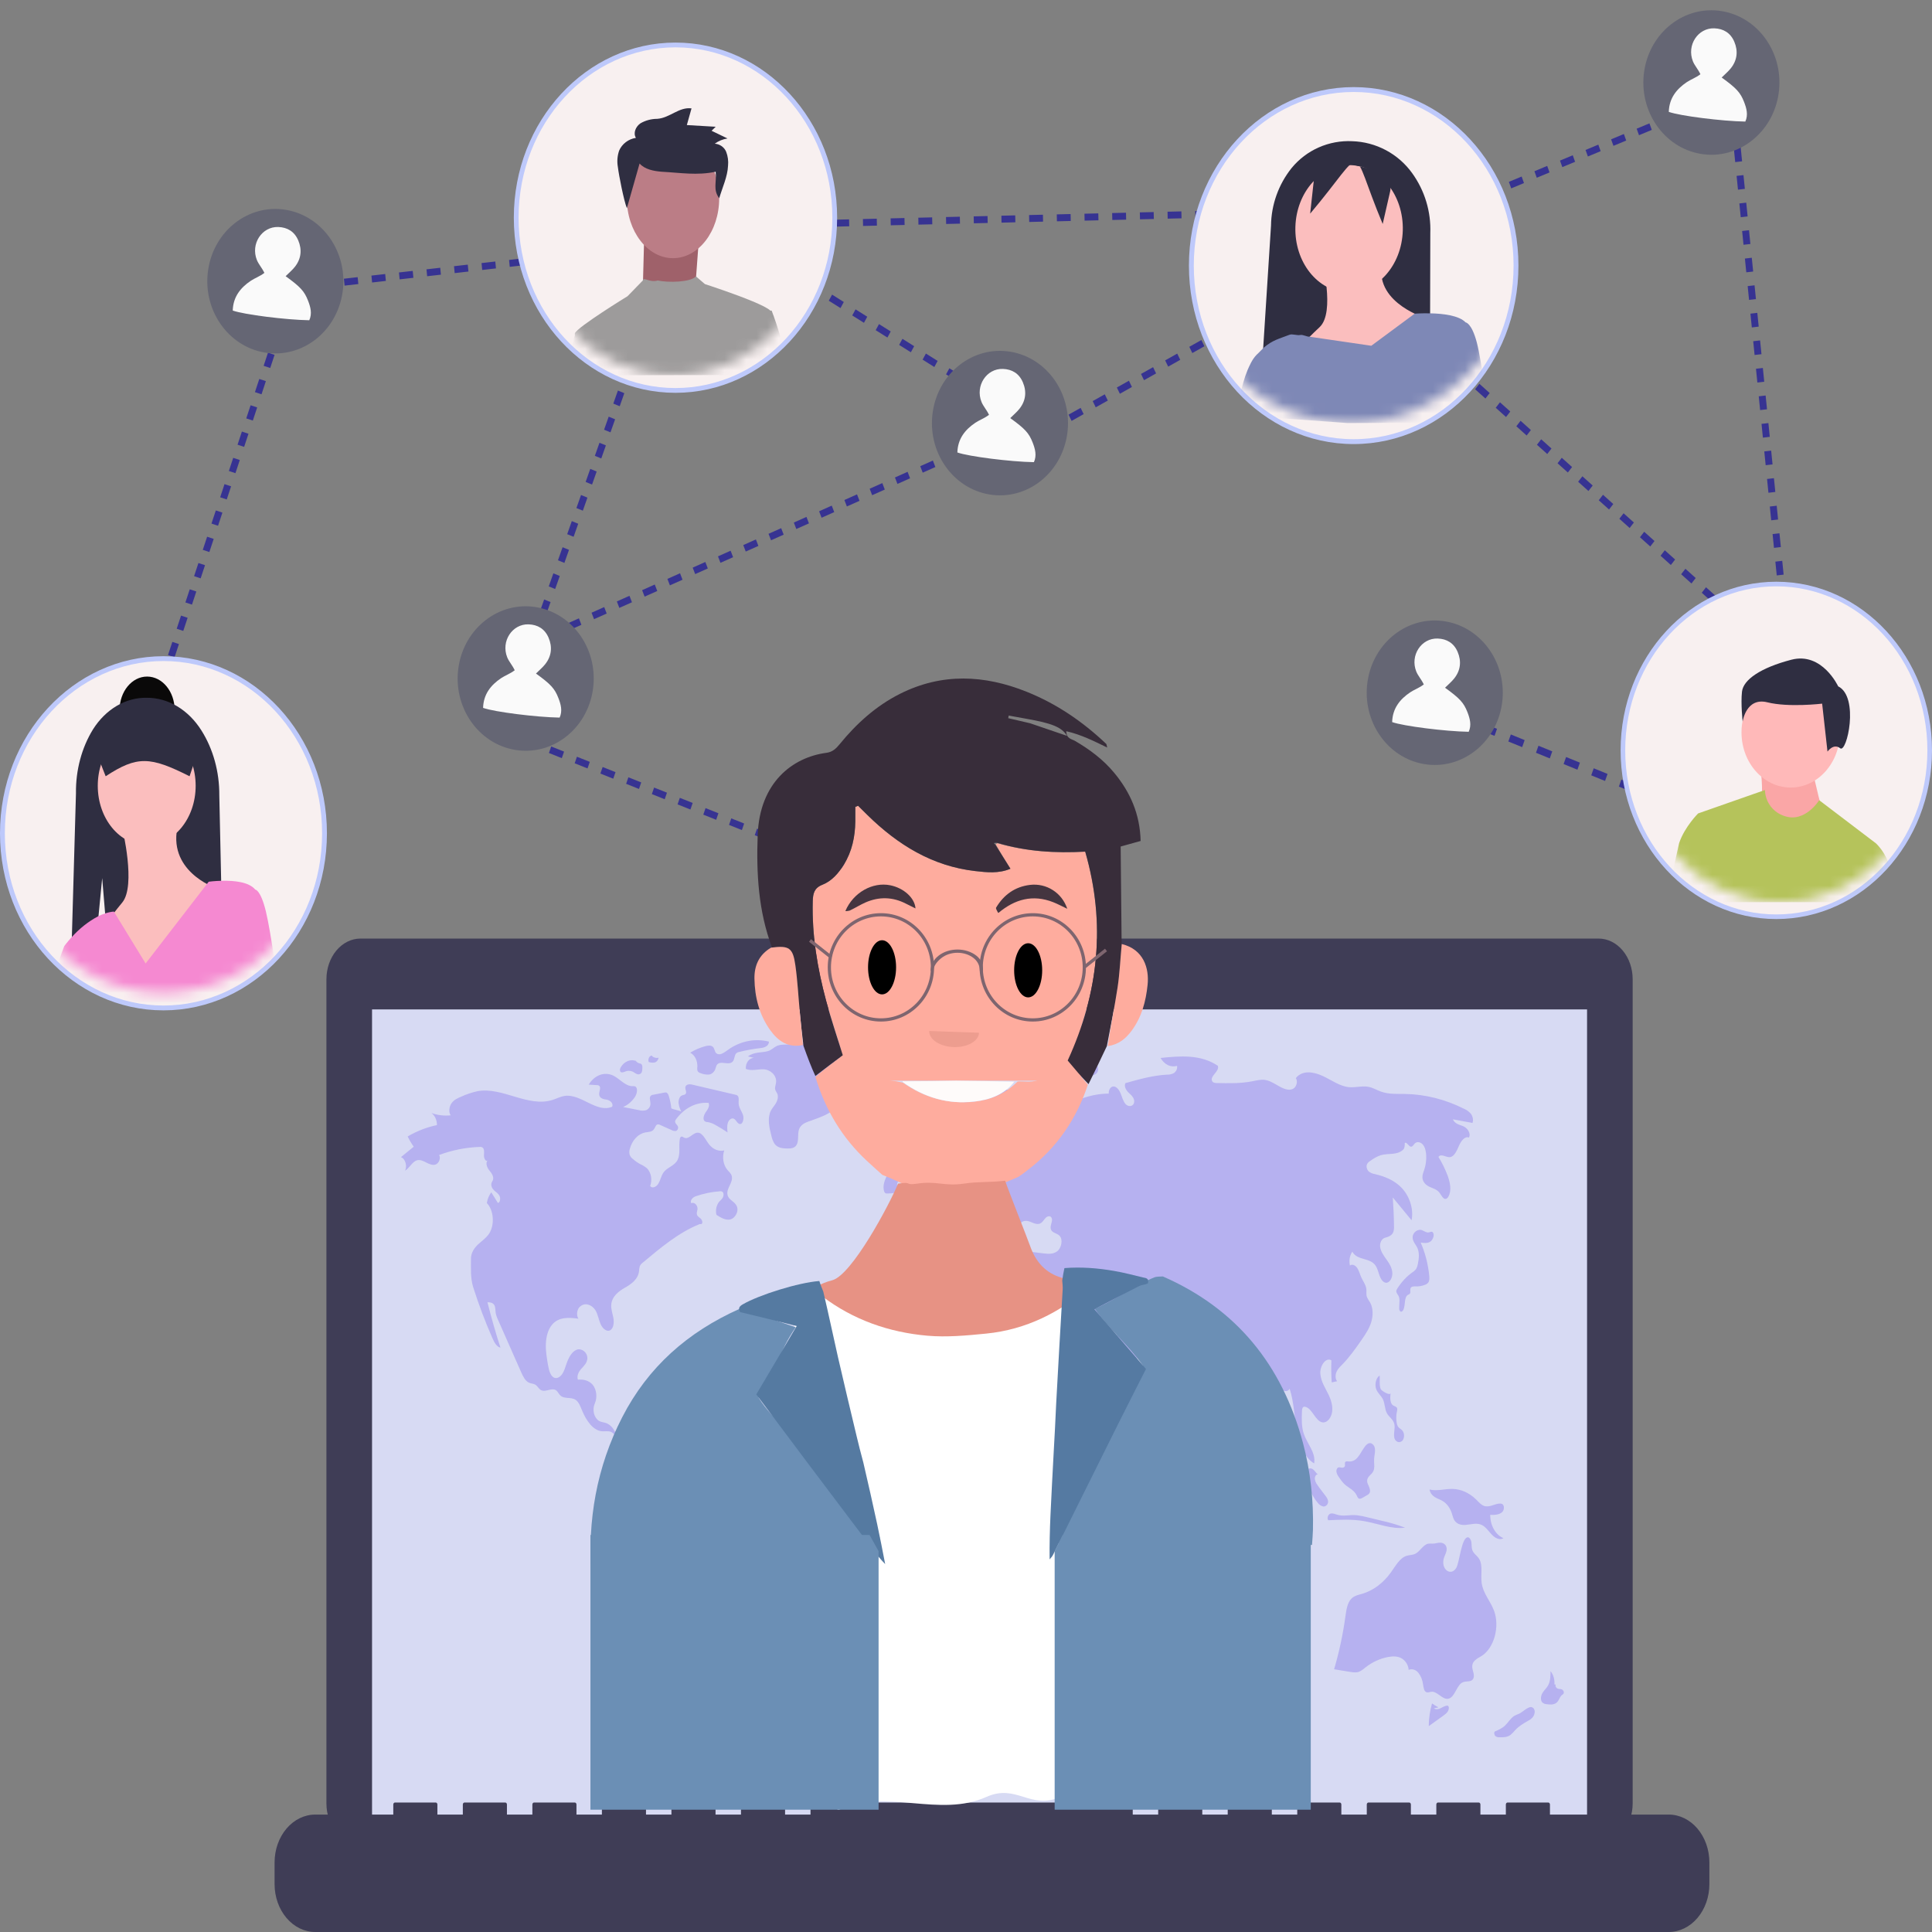 <svg xmlns="http://www.w3.org/2000/svg" width="180" height="180" viewBox="0 0 180 180" fill="none"><rect x="0" y="0" width="180" height="180" fill="#808080" stroke="none"/><line x1="26.084" y1="30.51" x2="15.307" y2="63.101" stroke="#08009F" stroke-opacity="0.6" stroke-width="0.646" stroke-dasharray="1.29 1.29"></line><line y1="-0.323" x2="29.45" y2="-0.323" transform="matrix(-0.333 0.943 -0.925 -0.38 60.147 29.087)" stroke="#08009F" stroke-opacity="0.6" stroke-width="0.646" stroke-dasharray="1.29 1.29"></line><line y1="-0.323" x2="27.608" y2="-0.323" transform="matrix(0.994 -0.113 0.097 0.995 29.539 26.902)" stroke="#08009F" stroke-opacity="0.6" stroke-width="0.646" stroke-dasharray="1.29 1.29"></line><line y1="-0.323" x2="34.802" y2="-0.323" transform="matrix(0.923 -0.384 0.338 0.941 131.27 21.514)" stroke="#08009F" stroke-opacity="0.6" stroke-width="0.646" stroke-dasharray="1.29 1.29"></line><line y1="-0.323" x2="47.079" y2="-0.323" transform="matrix(0.1 0.995 -0.993 0.115 161.02 8.686)" stroke="#08009F" stroke-opacity="0.6" stroke-width="0.646" stroke-dasharray="1.29 1.29"></line><line y1="-0.323" x2="43.744" y2="-0.323" transform="matrix(1 -0.024 0.021 1 70.09 21.3)" stroke="#08009F" stroke-opacity="0.6" stroke-width="0.646" stroke-dasharray="1.29 1.29"></line><line y1="-0.323" x2="44.486" y2="-0.323" transform="matrix(0.872 -0.49 0.436 0.9 90.838 44.271)" stroke="#08009F" stroke-opacity="0.6" stroke-width="0.646" stroke-dasharray="1.29 1.29"></line><line y1="-0.323" x2="44.252" y2="-0.323" transform="matrix(0.913 -0.407 0.359 0.933 50.635 59.787)" stroke="#08009F" stroke-opacity="0.6" stroke-width="0.646" stroke-dasharray="1.29 1.29"></line><line y1="-0.323" x2="44.165" y2="-0.323" transform="matrix(0.929 0.371 -0.326 0.945 46.35 68.242)" stroke="#08009F" stroke-opacity="0.6" stroke-width="0.646" stroke-dasharray="1.29 1.29"></line><line y1="-0.323" x2="45.156" y2="-0.323" transform="matrix(0.744 0.668 -0.612 0.791 131.676 31.097)" stroke="#08009F" stroke-opacity="0.6" stroke-width="0.646" stroke-dasharray="1.29 1.29"></line><line y1="-0.323" x2="34.792" y2="-0.323" transform="matrix(0.847 0.532 -0.476 0.879 66.289 21.154)" stroke="#08009F" stroke-opacity="0.6" stroke-width="0.646" stroke-dasharray="1.29 1.29"></line><line y1="-0.348" x2="41.421" y2="-0.348" transform="matrix(0.926 0.378 -0.332 0.943 130.232 64.88)" stroke="#08009F" stroke-opacity="0.6" stroke-width="0.696" stroke-dasharray="1.39 1.39"></line><path d="M77.771 20.282C77.771 29.188 71.111 36.376 62.932 36.376C54.754 36.376 48.094 29.188 48.094 20.282C48.094 11.377 54.754 4.189 62.932 4.189C71.111 4.189 77.771 11.377 77.771 20.282Z" fill="#F8F0F0" stroke="#BEC9FB" stroke-width="0.445"></path><mask id="mask0_460_205" style="mask-type:alpha" maskUnits="userSpaceOnUse" x="49" y="5" width="28" height="30"><ellipse cx="62.745" cy="20.081" rx="13.743" ry="14.888" fill="#D9D9D9"></ellipse></mask><g mask="url(#mask0_460_205)"><path d="M65.151 21.757L64.778 26.802L59.906 26.248L59.933 25.244L60.026 21.735L65.151 21.757Z" fill="#9F616A"></path><path d="M62.703 24.054C65.08 24.054 67.006 21.555 67.006 18.472C67.006 15.389 65.08 12.889 62.703 12.889C60.327 12.889 58.4 15.389 58.4 18.472C58.4 21.555 60.327 24.054 62.703 24.054Z" fill="#BB7D86"></path><path d="M71.891 28.932L71.776 28.946C71.773 28.942 71.77 28.938 71.766 28.934C71.31 28.481 69.135 27.66 67.513 27.09L67.511 27.09C66.481 26.728 65.675 26.468 65.675 26.468L64.839 25.749C64.346 26.303 62.266 26.347 61.276 26.133C60.517 26.363 59.916 25.749 59.89 26.133L58.469 27.595C58.469 27.595 53.804 30.455 53.555 31.056L53.555 31.27L53.502 31.448C53.472 31.49 53.46 31.542 53.468 31.593L53.468 31.602C53.237 32.71 53.12 33.838 53.117 34.969L73.143 34.932L73.142 33.761C73.139 32.151 71.891 28.932 71.891 28.932Z" fill="#9D9B9B"></path><path d="M59.589 15.233C60.073 15.782 60.891 15.937 61.646 16C63.411 16.094 64.951 16.367 66.677 16C66.785 16.994 66.399 17.654 67.009 18.472C67.295 17.482 67.786 16.463 67.83 15.437C67.875 14.997 67.815 14.552 67.654 14.137C67.568 13.929 67.423 13.749 67.236 13.616C67.048 13.483 66.825 13.404 66.593 13.387C66.941 13.133 67.348 12.966 67.78 12.9L66.296 12.185L66.677 11.81L63.991 11.652L64.427 10.098C63.256 9.944 62.413 10.989 61.234 11.072C60.683 11.072 60.143 11.216 59.671 11.489C59.228 11.793 58.971 12.397 59.247 12.844C58.902 12.898 58.578 13.036 58.304 13.244C58.031 13.452 57.817 13.724 57.683 14.033C57.515 14.525 57.474 15.049 57.565 15.56C57.666 16.379 58.111 18.626 58.403 19.402" fill="#2F2E41"></path></g><path d="M141.243 24.744C141.243 33.82 134.455 41.146 126.12 41.146C117.784 41.146 110.996 33.82 110.996 24.744C110.996 15.668 117.784 8.342 126.12 8.342C134.455 8.342 141.243 15.668 141.243 24.744Z" fill="#F8F0F0" stroke="#BEC9FB" stroke-width="0.454"></path><mask id="mask1_460_205" style="mask-type:alpha" maskUnits="userSpaceOnUse" x="109" y="4" width="33" height="36"><ellipse cx="16.119" cy="17.459" rx="16.119" ry="17.459" transform="matrix(0.999 0.034 -0.029 1 110.254 3.956)" fill="#D9D9D9"></ellipse></mask><g mask="url(#mask1_460_205)"><path d="M133.213 39.282L121.688 38.89L121.234 32.628L121.207 32.248L121.151 31.492L121.067 34.389L120.427 31.701L119.378 38.811L117.284 38.74L117.426 36.521L117.569 34.27L117.629 33.363L118.417 21.027C118.441 19.068 119.118 17.177 120.341 15.65C121.02 14.824 121.883 14.168 122.863 13.735C123.843 13.302 124.912 13.104 125.985 13.156C127.081 13.19 128.155 13.476 129.123 13.992C130.091 14.508 130.928 15.24 131.567 16.13C132.739 17.754 133.334 19.718 133.258 21.712L133.24 29.195L133.213 39.282Z" fill="#2F2E41"></path><path d="M125.519 27.237C128.282 27.331 130.599 24.755 130.694 21.483C130.789 18.21 128.626 15.482 125.863 15.388C123.099 15.294 120.782 17.87 120.688 21.142C120.593 24.414 122.756 27.143 125.519 27.237Z" fill="#FBBEBE"></path><path d="M123.128 24.164C123.128 24.164 124.435 29.085 122.945 30.479C121.455 31.873 121.077 32.402 121.077 32.402L125.079 38.137L132.577 29.543C132.577 29.543 127.55 27.927 128.932 24L123.128 24.164Z" fill="#FBBEBE"></path><path d="M138.761 39.469C138.761 39.469 138.075 33.703 137.584 31.88C137.093 30.058 136.55 30.039 136.55 30.039C135.929 29.38 134.396 29.214 133.239 29.193C132.428 29.174 131.802 29.224 131.802 29.224L127.763 32.213L122.021 31.373L122.021 31.371C121.727 31.384 121.4 31.147 121.114 31.214C120.868 31.267 120.397 31.096 120.161 31.181C119.141 31.576 118.573 31.682 117.741 32.388L117.25 32.887C116.77 33.291 116.505 33.893 116.505 33.893C115.746 35.353 115.517 37.068 115.118 38.665L125.55 39.414L135.811 39.368L136.615 39.476L135.885 38.44L136.139 39.413L137.57 39.428L138.761 39.469Z" fill="#7E88B6"></path><path d="M122.065 19.903C127.489 13.478 125.623 13.251 128.823 20.868L129.514 17.846C129.6 17.427 129.558 16.996 129.395 16.645C129.232 16.295 128.963 16.055 128.645 15.977L124.005 14.844C123.687 14.767 123.348 14.859 123.062 15.1C122.776 15.341 122.566 15.711 122.479 16.129L122.065 19.903Z" fill="#2F2E41"></path></g><path d="M30.234 77.635C30.234 86.64 23.5 93.908 15.23 93.908C6.959 93.908 0.225 86.64 0.225 77.635C0.225 68.63 6.959 61.362 15.23 61.362C23.5 61.362 30.234 68.63 30.234 77.635Z" fill="#F8F0F0" stroke="#BEC9FB" stroke-width="0.45"></path><mask id="mask2_460_205" style="mask-type:alpha" maskUnits="userSpaceOnUse" x="0" y="59" width="31" height="34"><ellipse cx="15.23" cy="75.984" rx="15.23" ry="16.498" fill="#D9D9D9"></ellipse></mask><g mask="url(#mask2_460_205)"><path d="M13.705 69.26C15.122 69.26 16.27 67.866 16.27 66.147C16.27 64.428 15.122 63.034 13.705 63.034C12.289 63.034 11.141 64.428 11.141 66.147C11.141 67.866 12.289 69.26 13.705 69.26Z" fill="#0A0909"></path><path d="M20.848 93.331H10.482L9.911 86.495L9.877 86.079L9.807 85.255L9.521 81.809L9.162 85.51L8.405 93.331H6.521L6.592 90.897L6.662 88.428L6.692 87.434L7.078 73.904C7.049 71.76 7.608 69.665 8.667 67.949C9.255 67.019 10.014 66.27 10.884 65.759C11.753 65.249 12.708 64.992 13.674 65.009C14.659 65.005 15.632 65.278 16.515 65.807C17.399 66.335 18.169 67.105 18.767 68.056C19.862 69.789 20.448 71.917 20.432 74.101L20.61 82.291L20.848 93.331Z" fill="#2F2E41"></path><path d="M13.669 78.744C16.187 78.744 18.229 76.266 18.229 73.21C18.229 70.153 16.187 67.676 13.669 67.676C11.151 67.676 9.109 70.153 9.109 73.21C9.109 76.266 11.151 78.744 13.669 78.744Z" fill="#FBBEBE"></path><path d="M11.392 77.165C11.392 77.165 12.695 82.501 11.392 84.082C10.089 85.663 9.764 86.256 9.764 86.256L13.509 92.383L20.023 82.699C20.023 82.699 15.463 81.118 16.603 76.769L11.392 77.165Z" fill="#FBBEBE"></path><path d="M25.564 93.432H21.68L21.615 92.611L21.557 91.852L23.345 91.575L25.501 91.243L25.525 92.094L25.564 93.432Z" fill="#FBBEBE"></path><path d="M25.922 91.991C25.922 91.991 25.263 86.93 24.769 84.905C24.275 82.881 23.781 82.881 23.781 82.881C23.199 82.166 21.8 82.038 20.748 82.058C20.011 82.068 19.443 82.148 19.443 82.148L13.567 89.765L10.608 84.93V84.927C10.341 84.953 10.078 85.009 9.82 85.094C9.598 85.164 9.38 85.251 9.167 85.356C8.25 85.837 7.406 86.503 6.668 87.326H6.666C6.24 87.797 5.989 88.143 5.989 88.143C5.337 89.808 4.846 91.561 4.525 93.366H23.355L23.398 92.325V92.323L25.922 91.991Z" fill="#F589D1"></path><path d="M9.845 72.322C12.79 70.395 13.999 70.477 17.661 72.322L18.638 69.433C18.638 68.889 18.46 68.368 18.143 67.983C17.826 67.598 17.396 67.382 16.948 67.381H10.396C9.947 67.382 9.518 67.598 9.201 67.983C8.884 68.368 8.706 68.889 8.705 69.433L9.845 72.322Z" fill="#2F2E41"></path></g><path d="M179.785 69.911C179.785 78.488 173.371 85.411 165.494 85.411C157.617 85.411 151.203 78.488 151.203 69.911C151.203 61.335 157.617 54.412 165.494 54.412C173.371 54.412 179.785 61.335 179.785 69.911Z" fill="#F8F0F0" stroke="#BEC9FB" stroke-width="0.429"></path><mask id="mask3_460_205" style="mask-type:alpha" maskUnits="userSpaceOnUse" x="152" y="54" width="28" height="31"><ellipse cx="13.78" cy="14.928" rx="13.78" ry="14.928" transform="matrix(-1 0 0 1 179.633 54.197)" fill="#D9D9D9"></ellipse></mask><g mask="url(#mask3_460_205)"><path d="M168.756 71.283C168.756 71.283 169.472 74.494 169.596 74.81C169.72 75.125 168.071 77.562 168.071 77.562L165.909 77.998L164.094 75.479C164.094 75.479 164.324 72.577 163.951 71.63L168.756 71.283Z" fill="#FAA6A6"></path><path d="M155.43 83.087L156.439 78.555C156.945 77.044 158.207 75.787 158.207 75.787L164.436 73.604H164.437C164.449 74.153 164.635 74.683 164.968 75.121C165.3 75.558 165.763 75.88 166.29 76.04C168.185 76.668 169.49 74.552 169.49 74.552L174.755 78.555C174.755 78.555 176.396 79.941 176.269 82.584L176.443 84.055H154.944L155.43 83.087Z" fill="#B5C35B"></path><path d="M166.836 73.374C164.304 73.374 162.252 71.073 162.252 68.235C162.252 65.396 164.304 63.095 166.836 63.095C169.368 63.095 171.42 65.396 171.42 68.235C171.42 71.073 169.368 73.374 166.836 73.374Z" fill="#FFB9B9"></path><path d="M171.259 63.945C171.259 63.945 169.765 60.719 166.902 61.464C164.039 62.208 162.421 63.325 162.297 64.441C162.172 65.557 162.359 67.232 162.359 67.232C162.359 67.232 162.67 64.937 164.662 65.433C166.653 65.93 169.765 65.557 169.765 65.557L170.263 70.023C170.263 70.023 170.823 69.217 171.445 69.713C172.068 70.209 173.25 64.937 171.259 63.945Z" fill="#2F2E41"></path></g><path d="M139.936 65.577C139.396 69.25 136.154 71.763 132.696 71.189C129.237 70.616 126.87 67.174 127.41 63.502C127.949 59.829 131.191 57.316 134.65 57.89C138.109 58.463 140.475 61.905 139.936 65.577Z" fill="#656674"></path><path d="M132.652 63.768C132.221 64.098 131.766 64.246 131.379 64.507C130.426 65.149 129.74 66 129.704 67.276C130.754 67.65 134.647 68.143 136.835 68.179C137.117 67.558 136.952 66.948 136.716 66.345C136.371 65.466 136.008 65.07 134.631 64.074C134.931 63.775 135.244 63.516 135.493 63.2C136.078 62.46 136.175 61.608 135.806 60.739C135.454 59.912 134.794 59.521 133.946 59.491C132.421 59.438 131.349 61.067 131.952 62.567C132.11 62.959 132.419 63.282 132.652 63.768Z" fill="#FAFAFA"></path><path d="M55.24 64.255C54.701 67.928 51.459 70.44 48 69.867C44.541 69.294 42.175 65.852 42.714 62.179C43.254 58.507 46.495 55.994 49.954 56.567C53.413 57.141 55.78 60.583 55.24 64.255Z" fill="#656674"></path><path d="M47.956 62.446C47.526 62.776 47.071 62.924 46.684 63.185C45.73 63.827 45.045 64.677 45.008 65.954C46.059 66.327 49.952 66.821 52.14 66.857C52.421 66.236 52.257 65.626 52.02 65.023C51.676 64.143 51.312 63.748 49.936 62.752C50.235 62.452 50.549 62.194 50.798 61.878C51.383 61.137 51.48 60.286 51.111 59.417C50.759 58.59 50.099 58.199 49.25 58.169C47.726 58.116 46.654 59.745 47.257 61.244C47.415 61.637 47.724 61.96 47.956 62.446Z" fill="#FAFAFA"></path><path d="M31.916 27.236C31.376 30.908 28.135 33.421 24.676 32.847C21.217 32.274 18.851 28.832 19.39 25.16C19.93 21.487 23.171 18.975 26.63 19.548C30.089 20.121 32.456 23.563 31.916 27.236Z" fill="#656674"></path><path d="M24.632 25.426C24.201 25.756 23.747 25.904 23.359 26.165C22.406 26.807 21.721 27.658 21.684 28.934C22.735 29.308 26.628 29.801 28.815 29.837C29.097 29.217 28.933 28.607 28.696 28.003C28.352 27.124 27.988 26.729 26.612 25.732C26.911 25.433 27.224 25.174 27.474 24.859C28.059 24.118 28.156 23.266 27.787 22.397C27.435 21.57 26.774 21.179 25.926 21.149C24.402 21.096 23.33 22.725 23.933 24.225C24.09 24.617 24.4 24.941 24.632 25.426Z" fill="#FAFAFA"></path><path d="M99.428 40.457C98.888 44.13 95.647 46.642 92.188 46.069C88.729 45.496 86.362 42.054 86.902 38.382C87.442 34.709 90.683 32.196 94.142 32.77C97.601 33.343 99.967 36.785 99.428 40.457Z" fill="#656674"></path><path d="M92.144 38.648C91.713 38.978 91.258 39.126 90.871 39.387C89.918 40.029 89.232 40.879 89.196 42.156C90.246 42.529 94.139 43.023 96.327 43.059C96.609 42.438 96.444 41.828 96.208 41.225C95.864 40.346 95.5 39.95 94.123 38.954C94.423 38.654 94.736 38.396 94.985 38.08C95.571 37.34 95.668 36.488 95.298 35.619C94.947 34.792 94.286 34.401 93.438 34.371C91.913 34.318 90.841 35.947 91.444 37.447C91.602 37.839 91.911 38.162 92.144 38.648Z" fill="#FAFAFA"></path><path d="M165.709 8.726C165.169 12.398 161.928 14.911 158.469 14.338C155.01 13.764 152.643 10.322 153.183 6.65C153.723 2.977 156.964 0.465 160.423 1.038C163.882 1.611 166.249 5.053 165.709 8.726Z" fill="#656674"></path><path d="M158.425 6.916C157.994 7.246 157.539 7.394 157.152 7.655C156.199 8.297 155.514 9.148 155.477 10.424C156.527 10.798 160.421 11.291 162.608 11.327C162.89 10.707 162.725 10.097 162.489 9.493C162.145 8.614 161.781 8.218 160.405 7.222C160.704 6.923 161.017 6.664 161.267 6.349C161.852 5.608 161.949 4.756 161.58 3.887C161.228 3.06 160.568 2.669 159.719 2.639C158.195 2.586 157.123 4.215 157.726 5.715C157.883 6.107 158.193 6.431 158.425 6.916Z" fill="#FAFAFA"></path><path d="M148.937 87.444H102V86.289H80.717V87.444H33.587C32.745 87.444 31.938 87.844 31.342 88.555C30.747 89.267 30.412 90.232 30.412 91.238V168.021C30.412 169.027 30.747 169.992 31.342 170.704C31.938 171.415 32.745 171.815 33.587 171.815H148.937C149.779 171.815 150.586 171.415 151.182 170.704C151.777 169.992 152.112 169.027 152.112 168.021V91.237C152.112 90.231 151.777 89.266 151.182 88.555C150.586 87.844 149.779 87.444 148.937 87.444Z" fill="#3F3D56"></path><path d="M147.862 94.045H34.662V170.308H147.862V94.045Z" fill="#D7DAF3"></path><path d="M155.466 169.059H144.406V168.122C144.406 168.072 144.389 168.025 144.359 167.99C144.33 167.955 144.29 167.936 144.248 167.936H140.455C140.413 167.936 140.373 167.955 140.344 167.99C140.314 168.025 140.297 168.072 140.297 168.122V169.059H137.927V168.122C137.927 168.072 137.911 168.025 137.881 167.99C137.851 167.955 137.811 167.936 137.769 167.936H133.977C133.935 167.936 133.895 167.955 133.865 167.99C133.836 168.025 133.819 168.072 133.819 168.122V169.059H131.449V168.122C131.449 168.072 131.432 168.025 131.403 167.99C131.373 167.955 131.333 167.936 131.291 167.936H127.498C127.457 167.936 127.416 167.955 127.387 167.99C127.357 168.025 127.34 168.072 127.34 168.122V169.059H124.97V168.122C124.97 168.072 124.954 168.025 124.924 167.99C124.894 167.955 124.854 167.936 124.812 167.936H121.02C120.978 167.936 120.938 167.955 120.908 167.99C120.879 168.025 120.862 168.072 120.862 168.122V169.059H118.492V168.122C118.492 168.072 118.475 168.025 118.446 167.99C118.416 167.955 118.376 167.936 118.334 167.936H114.542C114.5 167.936 114.46 167.955 114.43 167.99C114.4 168.025 114.384 168.072 114.384 168.122V169.059H112.014V168.122C112.014 168.072 111.997 168.025 111.967 167.99C111.938 167.955 111.897 167.936 111.855 167.936H108.064C108.022 167.936 107.982 167.955 107.952 167.99C107.923 168.025 107.906 168.072 107.906 168.122V169.059H105.535V168.122C105.535 168.072 105.518 168.025 105.489 167.99C105.459 167.955 105.419 167.936 105.377 167.936H75.671C75.629 167.936 75.589 167.955 75.559 167.99C75.53 168.025 75.513 168.072 75.513 168.122V169.059H73.143V168.122C73.143 168.072 73.126 168.025 73.097 167.99C73.067 167.955 73.027 167.936 72.985 167.936H69.193C69.151 167.936 69.111 167.955 69.081 167.99C69.051 168.025 69.035 168.072 69.035 168.122V169.059H66.665V168.122C66.665 168.072 66.648 168.025 66.618 167.99C66.589 167.955 66.549 167.936 66.507 167.936H62.715C62.673 167.936 62.632 167.955 62.603 167.99C62.573 168.025 62.556 168.072 62.556 168.122V169.059H60.186V168.122C60.186 168.072 60.169 168.025 60.14 167.99C60.11 167.955 60.07 167.936 60.028 167.936H56.236C56.194 167.936 56.154 167.955 56.124 167.99C56.095 168.025 56.078 168.072 56.078 168.122V169.059H53.708V168.122C53.708 168.072 53.692 168.025 53.662 167.99C53.632 167.955 53.592 167.936 53.55 167.936H49.758C49.716 167.936 49.675 167.955 49.646 167.99C49.616 168.025 49.6 168.072 49.6 168.122V169.059H47.23V168.122C47.23 168.072 47.213 168.025 47.183 167.99C47.154 167.955 47.113 167.936 47.071 167.936H43.279C43.237 167.936 43.197 167.955 43.167 167.99C43.138 168.025 43.121 168.072 43.121 168.122V169.059H40.751V168.122C40.751 168.072 40.734 168.025 40.705 167.99C40.675 167.955 40.635 167.936 40.593 167.936H36.8C36.758 167.936 36.718 167.955 36.688 167.99C36.659 168.025 36.642 168.072 36.642 168.122V169.059H29.374C28.369 169.059 27.404 169.529 26.693 170.366C25.982 171.203 25.582 172.337 25.582 173.521V175.538C25.582 176.721 25.982 177.856 26.693 178.693C27.404 179.53 28.369 180 29.374 180H155.466C156.472 180 157.437 179.53 158.148 178.693C158.859 177.856 159.259 176.722 159.259 175.538V173.521C159.259 172.338 158.859 171.203 158.148 170.366C157.437 169.529 156.472 169.059 155.466 169.059Z" fill="#3F3D56"></path><path d="M62.545 103.259C62.506 102.868 62.428 102.485 62.311 102.119C62.296 102.05 62.27 101.986 62.235 101.93C62.199 101.875 62.155 101.829 62.105 101.796C62.038 101.774 61.967 101.773 61.9 101.793L60.848 101.998C60.76 102.003 60.676 102.044 60.608 102.116C60.471 102.299 60.606 102.594 60.602 102.846C60.597 103.13 60.399 103.361 60.183 103.437C59.964 103.493 59.737 103.49 59.518 103.426L58.048 103.136C58.481 102.961 58.866 102.634 59.16 102.193C59.354 101.902 59.457 101.358 59.177 101.22C59.094 101.191 59.007 101.182 58.922 101.194C58.255 101.201 57.731 100.494 57.107 100.196C56.708 100.018 56.275 100.005 55.869 100.158C55.464 100.312 55.107 100.625 54.85 101.051L55.633 101.099C55.707 101.094 55.78 101.119 55.842 101.17C56.013 101.349 55.8 101.693 55.824 101.974C55.855 102.339 56.236 102.416 56.524 102.453C56.811 102.49 57.175 102.787 57.037 103.109C55.594 103.74 54.125 101.874 52.609 102.104C52.225 102.162 51.862 102.353 51.488 102.474C49.199 103.209 46.834 101.247 44.496 101.662C43.976 101.775 43.465 101.946 42.969 102.174C42.651 102.306 42.319 102.45 42.088 102.758C41.857 103.065 41.769 103.592 41.988 103.914C41.384 103.977 40.777 103.903 40.193 103.697C40.351 103.808 40.482 103.972 40.573 104.17C40.664 104.368 40.712 104.593 40.71 104.823C39.768 105.018 38.85 105.373 37.982 105.88C38.144 106.222 38.333 106.542 38.547 106.835L37.353 107.809C37.757 107.938 37.965 108.636 37.731 109.073C38.149 108.836 38.408 108.225 38.855 108.101C39.148 108.02 39.446 108.172 39.723 108.315C40.001 108.458 40.306 108.597 40.594 108.49C40.882 108.382 41.094 107.909 40.911 107.607C42.14 107.151 43.41 106.899 44.69 106.857C44.789 106.841 44.889 106.865 44.977 106.926C45.143 107.072 45.099 107.39 45.09 107.647C45.081 107.904 45.239 108.243 45.42 108.127C45.208 108.361 45.39 108.803 45.594 109.05C45.798 109.297 46.045 109.637 45.92 109.958C45.887 110.042 45.831 110.109 45.8 110.194C45.707 110.443 45.855 110.734 46.028 110.9C46.202 111.066 46.415 111.181 46.535 111.411C46.656 111.64 46.601 112.042 46.386 112.074L45.772 111.085C45.563 111.361 45.419 111.707 45.358 112.082C46.008 112.758 46.106 114.132 45.562 114.945C45.283 115.36 44.888 115.613 44.542 115.936C44.197 116.26 43.878 116.722 43.879 117.267C43.88 118.209 43.819 119.084 44.097 119.958C44.61 121.568 45.201 123.136 45.869 124.653C46.044 125.051 46.27 125.487 46.625 125.556C46.177 124.168 45.773 122.759 45.414 121.328C45.648 121.33 45.918 121.353 46.055 121.594C46.169 121.793 46.144 122.064 46.179 122.306C46.224 122.541 46.299 122.764 46.401 122.968L48.543 127.816C48.721 128.218 48.925 128.649 49.264 128.812C49.481 128.916 49.732 128.896 49.932 129.046C50.089 129.164 50.194 129.372 50.353 129.483C50.805 129.796 51.432 129.196 51.854 129.569C51.975 129.676 52.051 129.846 52.163 129.968C52.552 130.396 53.191 130.11 53.641 130.429C53.931 130.635 54.081 131.047 54.235 131.421C54.623 132.356 55.249 133.273 56.079 133.347C56.34 133.371 56.606 133.308 56.861 133.381C57.115 133.455 57.366 133.738 57.325 134.065C57.255 134.628 57.474 135.243 57.415 135.807C57.308 136.835 56.161 137.287 56.062 138.316C56.041 138.541 56.074 138.774 56.032 138.994C55.98 139.264 55.821 139.485 55.764 139.753C55.656 140.262 55.943 140.769 56.259 141.112C56.574 141.454 56.95 141.75 57.123 142.229C57.305 142.736 57.215 143.327 57.275 143.879C57.404 145.084 58.224 145.978 59.067 146.554C59.324 146.73 59.6 146.899 59.766 147.204C59.983 147.601 59.962 148.125 60.034 148.6C60.212 149.763 60.982 150.722 61.004 151.906C61.02 152.748 60.651 153.512 60.431 154.306C60.225 155.067 60.15 155.876 60.212 156.677C60.275 157.478 60.472 158.253 60.791 158.948C60.956 159.301 61.153 159.634 61.269 160.017C61.477 160.7 61.409 161.476 61.601 162.167C61.854 163.08 62.55 163.835 62.484 164.799C62.8 165.633 63.497 166.042 64.199 166.29L65.457 166.735C65.697 166.82 65.949 166.906 66.194 166.844C66.439 166.783 66.673 166.524 66.667 166.207C66.05 166.03 65.414 165.842 64.906 165.365C64.397 164.887 64.049 164.037 64.242 163.272C64.331 162.918 64.522 162.508 64.341 162.215C64.237 162.048 64.048 162.004 63.931 161.851C63.749 161.612 63.811 161.211 63.942 160.923C64.073 160.635 64.263 160.378 64.315 160.052C64.342 159.87 64.324 159.681 64.264 159.513C64.204 159.344 64.105 159.202 63.98 159.107C64.213 158.995 64.425 158.822 64.603 158.599C64.766 158.362 64.842 157.996 64.713 157.726C65.095 157.787 65.547 157.817 65.798 157.446C65.998 157.149 65.984 156.705 65.905 156.328C65.826 155.95 65.692 155.583 65.688 155.192C66.57 155.245 67.454 155.207 68.331 155.078C68.204 154.535 67.916 154.077 67.528 153.799C67.925 153.714 68.287 153.11 68.412 152.623C68.538 152.137 68.506 151.607 68.428 151.105C68.398 150.975 68.394 150.839 68.416 150.707C68.461 150.526 68.601 150.415 68.731 150.321L70.703 148.882C70.82 148.807 70.927 148.707 71.018 148.586C71.225 148.278 71.194 147.813 71.088 147.431C70.982 147.049 70.813 146.69 70.772 146.288C70.65 145.087 71.662 144.225 72.004 143.095C72.138 142.651 72.165 142.169 72.191 141.695C72.219 141.186 72.221 140.594 71.913 140.266C71.618 139.952 71.157 140.022 70.849 139.729C70.566 139.461 70.468 138.94 70.159 138.723C69.878 138.527 69.526 138.652 69.214 138.559C68.664 138.396 68.318 137.591 67.757 137.517C67.44 137.475 67.081 137.671 66.822 137.437C66.593 137.23 66.584 136.815 66.54 136.463C66.464 135.916 66.257 135.411 65.948 135.017C65.639 134.623 65.243 134.359 64.812 134.261C64.485 134.194 64.13 134.219 63.852 133.991C63.571 133.76 63.442 133.328 63.221 133.008C62.864 132.493 62.303 132.31 61.778 132.153L59.64 131.514C59.26 131.401 58.771 131.341 58.568 131.763C58.507 131.924 58.465 132.095 58.441 132.27C58.364 132.588 58.211 132.866 58.002 133.066C57.793 133.265 57.54 133.376 57.279 133.381C57.1 132.993 56.809 132.707 56.469 132.585C56.252 132.508 56.02 132.499 55.813 132.386C55.7 132.317 55.6 132.218 55.519 132.098C55.437 131.977 55.376 131.836 55.338 131.684C55.301 131.532 55.288 131.372 55.301 131.214C55.314 131.056 55.352 130.902 55.414 130.764C55.537 130.485 55.584 130.162 55.549 129.846C55.514 129.529 55.397 129.236 55.218 129.012C54.854 128.597 54.328 128.497 53.841 128.539C53.713 128.185 53.926 127.785 54.157 127.528C54.387 127.271 54.666 127.018 54.716 126.634C54.795 126.03 54.188 125.571 53.727 125.751C53.267 125.931 52.973 126.5 52.778 127.06C52.667 127.382 52.572 127.72 52.396 127.991C52.22 128.262 51.937 128.457 51.669 128.37C51.289 128.246 51.143 127.674 51.059 127.188C50.946 126.536 50.833 125.875 50.857 125.208C50.88 124.542 51.057 123.857 51.444 123.406C52.075 122.67 53.042 122.742 53.893 122.86C53.692 122.572 53.742 122.087 53.957 121.816C54.071 121.688 54.207 121.597 54.355 121.551C54.502 121.505 54.656 121.505 54.804 121.552C55.06 121.62 55.291 121.795 55.459 122.05C55.701 122.425 55.77 122.93 55.953 123.355C56.136 123.781 56.547 124.143 56.883 123.915C57.174 123.718 57.22 123.206 57.148 122.798C57.075 122.39 56.922 121.993 56.948 121.576C56.998 120.78 57.647 120.301 58.221 119.973C58.794 119.645 59.45 119.204 59.541 118.414C59.544 118.259 59.567 118.106 59.609 117.961C59.672 117.833 59.761 117.727 59.865 117.654C61.538 116.25 63.238 114.829 65.15 114.061C65.25 114.021 65.261 114.066 65.363 114.034C65.504 113.93 65.41 113.642 65.275 113.526C65.138 113.41 64.957 113.321 64.922 113.117C64.897 112.968 64.966 112.821 64.984 112.67C65.028 112.298 64.678 111.955 64.406 112.103C64.253 111.845 64.557 111.545 64.802 111.459C65.54 111.201 66.298 111.043 67.062 110.99C67.15 110.972 67.24 110.991 67.319 111.045C67.447 111.158 67.431 111.417 67.34 111.578C67.249 111.74 67.107 111.841 66.994 111.977C66.87 112.131 66.782 112.324 66.739 112.537C66.696 112.749 66.699 112.973 66.749 113.183C67.148 113.441 67.582 113.706 68.024 113.616C68.465 113.525 68.858 112.894 68.65 112.39C68.456 111.921 67.876 111.816 67.776 111.302C67.659 110.7 68.329 110.165 68.178 109.575C68.112 109.317 67.91 109.165 67.754 108.979C67.571 108.75 67.446 108.456 67.396 108.136C67.346 107.816 67.374 107.484 67.475 107.184C67.222 107.24 66.962 107.219 66.717 107.121C66.472 107.024 66.248 106.853 66.066 106.623C65.728 106.191 65.459 105.509 64.981 105.528C64.541 105.546 64.163 106.197 63.752 105.999C63.651 105.95 63.544 105.85 63.446 105.909C63.414 105.935 63.387 105.97 63.367 106.012C63.347 106.054 63.336 106.1 63.332 106.149C63.228 106.783 63.407 107.506 63.135 108.054C62.839 108.65 62.154 108.733 61.795 109.271C61.6 109.563 61.525 109.956 61.346 110.264C61.167 110.571 60.787 110.767 60.572 110.499C60.677 110.223 60.706 109.91 60.654 109.61C60.601 109.311 60.47 109.043 60.282 108.851C60.082 108.685 59.867 108.552 59.642 108.455C59.39 108.319 59.15 108.15 58.926 107.948C58.815 107.863 58.724 107.739 58.664 107.592C58.617 107.407 58.623 107.206 58.682 107.027C58.791 106.63 58.983 106.279 59.238 106.01C59.493 105.742 59.8 105.567 60.127 105.505C60.414 105.455 60.747 105.473 60.936 105.196C61.036 105.049 61.089 104.828 61.234 104.768C61.327 104.744 61.424 104.759 61.51 104.811L62.578 105.289C62.697 105.357 62.828 105.385 62.958 105.369C63.023 105.358 63.082 105.316 63.123 105.252C63.164 105.188 63.185 105.107 63.181 105.024C63.147 104.799 62.874 104.691 62.899 104.463C62.913 104.39 62.944 104.323 62.989 104.273C63.374 103.751 63.845 103.345 64.369 103.082C64.893 102.819 65.456 102.707 66.017 102.753C66.152 103.034 65.939 103.368 65.761 103.608C65.584 103.848 65.442 104.277 65.656 104.462C65.744 104.519 65.842 104.547 65.94 104.543C66.203 104.588 66.459 104.687 66.697 104.835C67.067 105.039 67.428 105.262 67.784 105.505C67.752 105.207 67.722 104.894 67.811 104.616C67.9 104.338 68.152 104.12 68.372 104.228C68.584 104.333 68.693 104.69 68.919 104.722C69.221 104.766 69.34 104.2 69.214 103.849C69.088 103.498 68.838 103.204 68.817 102.82C68.803 102.56 68.881 102.238 68.718 102.081C68.66 102.034 68.594 102.005 68.525 101.995L64.451 101.043C64.209 100.986 63.859 101.03 63.848 101.342C63.843 101.516 63.965 101.689 63.911 101.849C63.853 102.02 63.663 102.004 63.524 102.065C63.309 102.159 63.201 102.483 63.221 102.771C63.259 103.057 63.346 103.328 63.477 103.566C63.212 103.426 62.81 103.4 62.545 103.259Z" fill="#8575EB" fill-opacity="0.4"></path><path d="M59.295 98.863C59.038 98.755 58.762 98.75 58.502 98.849C58.243 98.947 58.014 99.145 57.846 99.414C57.779 99.527 57.723 99.681 57.779 99.803C57.859 99.977 58.065 99.908 58.216 99.846C58.438 99.745 58.68 99.738 58.906 99.825C59.048 99.887 59.175 99.996 59.318 100.056C59.387 100.093 59.463 100.105 59.538 100.091C59.612 100.078 59.682 100.038 59.741 99.978C59.839 99.851 59.845 99.653 59.845 99.476C59.852 99.416 59.848 99.356 59.834 99.298C59.82 99.241 59.796 99.188 59.764 99.144C59.707 99.102 59.643 99.078 59.577 99.074C59.429 99.039 59.296 98.94 59.199 98.794" fill="#8575EB" fill-opacity="0.4"></path><path d="M60.764 98.344C60.707 98.34 60.649 98.355 60.598 98.387C60.546 98.419 60.502 98.468 60.469 98.528C60.437 98.588 60.417 98.658 60.411 98.731C60.406 98.804 60.416 98.877 60.44 98.944C60.616 99.005 60.801 99.021 60.982 98.989C61.072 98.971 61.157 98.92 61.224 98.841C61.292 98.763 61.339 98.66 61.361 98.547C61.148 98.597 60.927 98.543 60.743 98.398" fill="#8575EB" fill-opacity="0.4"></path><path d="M65.694 97.477C65.213 97.606 64.746 97.808 64.303 98.077C64.512 98.179 64.689 98.364 64.81 98.604C64.93 98.844 64.986 99.127 64.97 99.411C64.951 99.519 64.954 99.633 64.977 99.74C65.028 99.898 65.176 99.957 65.306 99.997C65.54 100.087 65.784 100.127 66.028 100.114C66.15 100.106 66.269 100.059 66.373 99.978C66.478 99.897 66.564 99.784 66.626 99.65C66.661 99.522 66.703 99.398 66.75 99.277C67.062 98.673 67.989 99.403 68.324 98.82C68.442 98.614 68.431 98.305 68.585 98.142C68.664 98.071 68.756 98.026 68.853 98.012C69.526 97.842 70.207 97.719 70.891 97.643C71.215 97.607 71.638 97.459 71.64 97.046C70.419 96.741 69.153 96.958 68.039 97.662C67.638 97.917 67.107 98.454 66.72 98.116C66.576 97.989 66.583 97.647 66.383 97.505C66.18 97.359 65.91 97.418 65.694 97.477Z" fill="#8575EB" fill-opacity="0.4"></path><path d="M69.687 98.425L70.26 98.565C70.154 98.559 70.049 98.582 69.951 98.632C69.853 98.682 69.764 98.757 69.691 98.854C69.618 98.951 69.562 99.067 69.527 99.193C69.492 99.319 69.478 99.454 69.487 99.588C70.024 99.816 70.609 99.594 71.174 99.624C71.74 99.654 72.397 100.167 72.301 100.876C72.272 101.09 72.174 101.304 72.225 101.512C72.26 101.657 72.362 101.76 72.418 101.894C72.537 102.174 72.442 102.527 72.292 102.781C72.142 103.035 71.941 103.237 71.809 103.507C71.481 104.178 71.668 105.046 71.863 105.795C71.919 106.079 72.023 106.343 72.168 106.57C72.457 106.961 72.928 106.995 73.35 107.002C73.657 107.008 74.009 106.989 74.203 106.687C74.457 106.292 74.279 105.676 74.446 105.213C74.598 104.793 74.984 104.612 75.334 104.484C75.975 104.25 76.628 104.05 77.234 103.696C77.987 103.256 78.69 102.571 79.518 102.514C79.75 102.499 79.987 102.533 80.211 102.453C80.434 102.372 80.647 102.126 80.63 101.832C80.615 101.58 80.448 101.395 80.317 101.206C80.186 101.016 80.083 100.724 80.204 100.524L82.372 100.009C82.218 99.477 82.098 98.776 82.451 98.43C82.579 98.305 82.749 98.255 82.858 98.104C83.043 97.847 82.95 97.403 82.737 97.184C82.523 96.965 82.234 96.914 81.961 96.885C81.01 96.785 80.054 96.851 79.102 96.918C77.24 97.047 75.378 97.177 73.516 97.307C73.141 97.333 72.708 97.293 72.364 97.455C72.073 97.593 71.866 97.845 71.534 97.934C70.919 98.098 70.243 97.987 69.687 98.425Z" fill="#8575EB" fill-opacity="0.4"></path><path d="M79.953 104.181C79.894 104.169 79.835 104.186 79.786 104.229C79.754 104.274 79.734 104.332 79.731 104.392C79.695 104.66 79.739 104.936 79.855 105.165C79.914 105.277 79.996 105.367 80.092 105.425C80.188 105.484 80.294 105.508 80.4 105.497C80.658 105.455 80.848 105.175 81.085 105.039C81.451 104.829 83.004 104.501 81.93 103.764C81.56 103.51 81.32 103.734 81.029 103.901C80.697 104.117 80.325 104.214 79.953 104.181Z" fill="#8575EB" fill-opacity="0.4"></path><path d="M89.364 98.009C89.238 98.074 89.133 98.19 89.065 98.339C89.034 98.415 89.027 98.503 89.045 98.585C89.063 98.667 89.106 98.737 89.164 98.781C89.21 98.802 89.26 98.812 89.31 98.81L89.82 98.83C90.037 98.838 90.307 98.897 90.366 99.162C90.409 99.359 90.312 99.612 90.429 99.753C90.479 99.802 90.539 99.832 90.602 99.839C90.77 99.894 90.946 99.901 91.116 99.86C91.487 99.733 91.292 99.445 91.409 99.189C91.588 98.797 91.557 99.035 91.872 98.81C92.105 98.644 92.406 98.343 92.211 97.92C91.874 97.185 89.862 97.693 89.364 98.009Z" fill="#8575EB" fill-opacity="0.4"></path><path d="M99.427 97.64L99.131 97.69C98.463 97.803 97.792 97.917 97.148 98.172C97.427 98.312 97.719 98.403 98.017 98.443C98.181 98.453 98.344 98.483 98.503 98.531C98.787 98.638 99.073 98.916 99.348 98.773C99.518 98.685 99.574 98.46 99.715 98.341C99.812 98.258 100.181 98.125 100.223 98.042C100.556 97.37 99.684 97.596 99.427 97.64Z" fill="#8575EB" fill-opacity="0.4"></path><path d="M100.732 99.351C100.336 99.632 99.969 99.974 99.639 100.368C99.499 100.534 99.357 100.741 99.37 100.983C99.387 101.305 99.656 101.491 99.89 101.617L100.837 102.126C100.952 101.921 100.847 101.637 100.728 101.435C100.609 101.233 100.468 100.999 100.521 100.756C100.581 100.478 100.847 100.383 101.07 100.336C101.434 100.258 102.416 100.264 102.298 99.519C102.159 98.641 101.097 99.092 100.732 99.351Z" fill="#8575EB" fill-opacity="0.4"></path><path d="M100.539 149.032C100.449 149.364 100.44 149.754 100.596 150.044C100.771 150.368 101.121 150.489 101.424 150.407C101.726 150.305 101.995 150.085 102.193 149.779C102.374 149.522 102.524 149.232 102.635 148.918C102.791 148.428 102.901 147.917 102.963 147.394L103.257 145.433C103.323 144.995 103.32 143.652 102.686 144.089C102.513 144.209 102.112 145.153 101.93 145.421C101.603 145.903 101.56 146.372 101.388 146.956C101.172 147.688 100.739 148.299 100.539 149.032Z" fill="#8575EB" fill-opacity="0.4"></path><path d="M134.021 159.07C133.814 158.967 133.612 158.845 133.419 158.705C133.225 159.384 133.121 160.098 133.113 160.82L134.533 159.799C134.746 159.646 134.988 159.433 134.984 159.121C134.986 159.082 134.979 159.044 134.966 159.01C134.952 158.975 134.931 158.946 134.905 158.926C134.874 158.91 134.839 158.905 134.806 158.911C134.595 158.933 134.403 159.065 134.205 159.156C134.006 159.248 133.774 159.296 133.592 159.16" fill="#8575EB" fill-opacity="0.4"></path><path d="M141.514 159.672C141.358 159.726 141.206 159.795 141.059 159.88C140.733 160.09 140.512 160.49 140.219 160.768C139.938 161.033 139.6 161.179 139.269 161.32C139.171 161.43 139.216 161.65 139.322 161.747C139.436 161.829 139.566 161.866 139.697 161.854C140.041 161.863 140.404 161.868 140.706 161.656C140.876 161.516 141.035 161.356 141.181 161.177C141.533 160.803 141.957 160.557 142.376 160.318C142.529 160.245 142.67 160.138 142.793 160.002C143.056 159.672 143.075 159.163 142.695 159.051C142.388 158.96 141.807 159.552 141.514 159.672Z" fill="#8575EB" fill-opacity="0.4"></path><path d="M144.822 156.928C144.839 156.701 144.815 156.472 144.752 156.259C144.689 156.045 144.589 155.852 144.459 155.695C144.455 156.149 144.444 156.633 144.243 157.008C144.1 157.276 143.876 157.457 143.719 157.711C143.562 157.966 143.492 158.37 143.676 158.594C143.794 158.707 143.937 158.77 144.085 158.772C144.451 158.827 144.875 158.858 145.132 158.521C145.273 158.338 145.341 158.066 145.512 157.931C145.576 157.897 145.632 157.846 145.678 157.78C145.749 157.637 145.637 157.449 145.51 157.398C145.384 157.346 145.245 157.371 145.118 157.322C144.991 157.273 144.875 157.092 144.94 156.945" fill="#8575EB" fill-opacity="0.4"></path><path d="M138.936 140.284C138.744 140.343 138.545 140.358 138.348 140.328C138.022 140.252 137.768 139.94 137.505 139.684C136.879 139.078 136.118 138.74 135.332 138.719C134.616 138.702 133.894 138.948 133.191 138.776C133.237 139.101 133.456 139.344 133.689 139.489C133.922 139.633 134.179 139.706 134.414 139.848C134.789 140.077 135.086 140.47 135.252 140.955C135.327 141.179 135.375 141.423 135.489 141.618C135.723 142.017 136.165 142.105 136.556 142.072C137.066 142.03 137.598 141.843 138.072 142.085C138.434 142.269 138.694 142.672 138.996 142.986C139.299 143.299 139.726 143.532 140.073 143.306C139.712 143.157 139.398 142.866 139.176 142.474C138.955 142.083 138.837 141.612 138.842 141.13C139.183 141.169 140.165 141.154 140.112 140.418C140.067 139.794 139.229 140.217 138.936 140.284Z" fill="#8575EB" fill-opacity="0.4"></path><path d="M134.478 145.359C134.538 144.937 134.869 144.565 134.766 144.156C134.695 143.874 134.437 143.735 134.204 143.728C133.971 143.721 133.741 143.809 133.508 143.817C133.356 143.807 133.204 143.81 133.052 143.825C132.589 143.922 132.304 144.539 131.867 144.758C131.602 144.892 131.304 144.866 131.028 144.958C130.401 145.167 130.005 145.92 129.567 146.526C128.859 147.502 127.937 148.185 126.92 148.487C126.564 148.592 126.181 148.659 125.898 148.953C125.523 149.342 125.431 150.009 125.347 150.615C125.117 152.289 124.764 153.932 124.295 155.522L125.783 155.764C126.066 155.81 126.359 155.855 126.631 155.748C126.829 155.653 127.017 155.526 127.189 155.37C127.852 154.848 128.593 154.508 129.366 154.372C129.756 154.304 130.164 154.292 130.53 154.476C130.895 154.66 131.209 155.077 131.24 155.575C131.398 155.513 131.566 155.506 131.727 155.556C131.888 155.605 132.035 155.71 132.153 155.857C132.386 156.159 132.539 156.546 132.589 156.963C132.628 157.222 132.668 157.532 132.857 157.64C133.011 157.729 133.187 157.634 133.356 157.616C133.928 157.558 134.403 158.406 134.965 158.26C135.568 158.103 135.716 156.956 136.304 156.726C136.642 156.594 137.116 156.755 137.278 156.355C137.42 156.003 137.136 155.597 137.165 155.203C137.201 154.718 137.652 154.512 137.999 154.305C139.196 153.592 139.764 151.544 139.184 150.035C138.84 149.14 138.164 148.436 138.039 147.453C137.943 146.697 138.178 145.815 137.798 145.22C137.605 144.917 137.278 144.75 137.163 144.389C137.091 144.161 137.12 143.903 137.081 143.663C137.042 143.423 136.877 143.172 136.691 143.234C136.149 143.415 135.976 145.542 135.686 146.059C135.244 146.844 134.339 146.327 134.478 145.359Z" fill="#8575EB" fill-opacity="0.4"></path><path d="M124.46 141.086C124.275 141.02 124.072 140.955 123.895 141.049C123.717 141.144 123.614 141.475 123.756 141.639C124.871 141.584 125.992 141.529 127.097 141.721C128.37 141.943 129.629 142.491 130.908 142.33C130.178 142.056 129.435 141.837 128.685 141.674L127.433 141.371C127.097 141.281 126.758 141.215 126.417 141.171C125.702 141.096 125.162 141.336 124.46 141.086Z" fill="#8575EB" fill-opacity="0.4"></path><path d="M125.575 136.158C125.483 136.148 125.368 136.139 125.32 136.24C125.274 136.337 125.327 136.464 125.302 136.573C125.269 136.721 125.116 136.758 124.996 136.738C124.876 136.718 124.746 136.67 124.64 136.743C124.586 136.79 124.545 136.858 124.524 136.937C124.503 137.015 124.502 137.1 124.523 137.179C124.566 137.336 124.637 137.479 124.729 137.597C124.886 137.849 125.065 138.077 125.263 138.278C125.646 138.637 126.165 138.81 126.406 139.332C126.44 139.433 126.493 139.522 126.559 139.593C126.675 139.686 126.826 139.615 126.951 139.542L127.388 139.289C127.466 139.253 127.537 139.192 127.592 139.112C127.692 138.94 127.63 138.695 127.547 138.51C127.463 138.325 127.356 138.133 127.374 137.92C127.406 137.541 127.789 137.396 127.947 137.072C128.106 136.745 128.002 136.324 128.021 135.94C128.042 135.492 128.264 134.908 127.907 134.573C127.604 134.288 127.314 134.551 127.096 134.866C126.637 135.529 126.419 136.247 125.575 136.158Z" fill="#8575EB" fill-opacity="0.4"></path><path d="M128.231 129.458C128.38 129.821 128.691 130.038 128.854 130.391C129.03 130.774 129.01 131.269 129.202 131.641C129.398 132.022 129.793 132.224 129.903 132.657C130.023 133.13 129.75 133.705 129.968 134.119C130.008 134.186 130.06 134.242 130.118 134.284C130.177 134.325 130.241 134.35 130.308 134.358C130.374 134.365 130.441 134.356 130.505 134.329C130.568 134.302 130.627 134.258 130.676 134.201C130.768 134.075 130.817 133.907 130.813 133.735C130.809 133.563 130.752 133.4 130.655 133.28C130.526 133.131 130.341 133.067 130.234 132.893C130.178 132.792 130.141 132.677 130.125 132.555C130.066 132.205 130.076 131.842 130.152 131.497C130.181 131.41 130.188 131.313 130.173 131.221C130.125 131.042 129.934 131.029 129.801 130.946C129.497 130.758 129.505 130.214 129.558 129.79C129.522 130.072 128.731 129.593 128.648 129.433C128.484 129.115 128.573 128.503 128.541 128.152C128.186 128.37 128.049 129.014 128.231 129.458Z" fill="#8575EB" fill-opacity="0.4"></path><path d="M120.262 135.037C120.116 134.829 119.896 134.612 119.7 134.737C119.551 134.833 119.51 135.095 119.569 135.294C119.64 135.487 119.75 135.654 119.887 135.776C120.295 136.204 120.734 136.59 121.09 137.086C121.727 137.975 122.064 139.175 122.757 139.994C122.896 140.184 123.08 140.311 123.282 140.355C123.483 140.379 123.71 140.215 123.733 139.959C123.752 139.748 123.637 139.56 123.524 139.404C123.255 139.032 122.96 138.69 122.706 138.301C122.589 138.152 122.515 137.956 122.497 137.747C122.496 137.538 122.646 137.319 122.806 137.37C122.612 137.307 122.468 136.897 122.183 136.82C121.945 136.755 121.887 136.942 121.604 136.788C121.064 136.494 120.64 135.575 120.262 135.037Z" fill="#8575EB" fill-opacity="0.4"></path><path d="M132.951 114.822C132.796 114.764 132.643 114.695 132.494 114.615C132.093 114.462 131.563 114.837 131.616 115.364C131.652 115.715 131.908 115.951 132.05 116.255C132.261 116.706 132.205 117.278 132.094 117.783C132.067 117.939 132.015 118.087 131.942 118.218C131.84 118.356 131.718 118.467 131.583 118.546C131.041 118.932 130.564 119.448 130.177 120.064C130.134 120.121 130.105 120.191 130.092 120.268C130.072 120.446 130.213 120.575 130.293 120.724C130.47 121.054 130.342 121.498 130.36 121.897C130.357 121.953 130.366 122.01 130.385 122.06C130.404 122.111 130.433 122.155 130.47 122.188C130.576 122.257 130.703 122.14 130.761 122.007C130.952 121.565 130.808 120.856 131.168 120.643C131.236 120.603 131.319 120.586 131.364 120.51C131.436 120.389 131.367 120.211 131.403 120.067C131.458 119.85 131.691 119.841 131.87 119.85C132.177 119.866 132.485 119.814 132.779 119.696C132.894 119.661 132.999 119.584 133.08 119.475C133.188 119.304 133.178 119.062 133.157 118.845C133.049 117.763 132.779 116.718 132.362 115.765C132.679 115.817 133.023 115.861 133.295 115.652C133.448 115.534 133.632 115.184 133.556 114.945C133.436 114.568 133.219 114.885 132.951 114.822Z" fill="#8575EB" fill-opacity="0.4"></path><path d="M92.416 120.77C92.454 121.028 92.491 121.299 92.425 121.547C92.358 121.796 92.149 122.003 91.951 121.927C91.798 121.868 91.71 121.672 91.601 121.523C90.995 120.692 89.629 121.173 89.255 120.146C89.102 119.726 89.206 119.224 89.102 118.781C89.036 118.526 88.906 118.305 88.73 118.153C88.555 118.002 88.345 117.929 88.134 117.946C87.941 117.981 87.753 118.052 87.577 118.157C86.394 118.759 85.153 119.153 83.886 119.33C83.645 119.349 83.407 119.404 83.177 119.494C82.657 119.733 82.302 120.346 82.049 120.971C81.796 121.596 81.609 122.272 81.27 122.828C80.914 123.411 80.415 123.82 79.949 124.262C79.77 124.409 79.62 124.608 79.513 124.842C79.412 125.106 79.418 125.412 79.426 125.705L79.521 129.26C79.533 129.717 79.549 130.191 79.71 130.6C79.911 131.111 80.308 131.446 80.584 131.897C80.865 132.361 81.012 132.934 80.999 133.52C80.993 133.755 80.975 134.034 81.119 134.182C81.207 134.254 81.309 134.291 81.414 134.289L85.2 134.683C85.865 134.752 86.603 134.866 87.038 135.511C87.243 135.815 87.408 136.252 87.723 136.285C87.857 136.299 87.989 136.229 88.123 136.215C88.464 136.181 88.763 136.509 88.951 136.87C89.237 137.421 89.366 138.078 89.319 138.735C89.288 139.147 89.187 139.548 89.165 139.961C89.083 141.533 90.132 142.899 90.152 144.474C90.164 145.4 89.818 146.266 89.48 147.087C90.025 148.136 89.579 149.532 89.796 150.758C90.002 151.92 90.765 152.831 90.955 153.998C91.042 154.532 91.047 155.19 91.418 155.465C91.581 155.566 91.761 155.612 91.942 155.598C93.032 155.615 94.109 155.303 95.087 154.689C95.545 154.4 96.02 153.968 96.1 153.326C96.165 152.808 95.958 152.228 96.169 151.777C96.417 151.245 97.052 151.287 97.417 150.878C98.009 150.215 97.547 148.95 97.787 147.994C98.003 147.136 98.745 146.679 99.113 145.909C99.258 145.577 99.362 145.219 99.421 144.848C99.59 143.96 99.695 143.054 99.735 142.142C99.744 141.588 99.776 141.035 99.831 140.485C100.228 137.355 102.664 135.258 103.455 132.25C103.53 131.963 103.566 131.581 103.365 131.418C103.245 131.346 103.11 131.328 102.982 131.367L101.237 131.647C101.02 131.681 100.79 131.714 100.591 131.599C100.392 131.485 100.249 131.165 100.355 130.922C100.651 130.24 100.042 129.378 99.771 128.679C99.041 126.797 98.172 125.007 97.176 123.334C97.113 123.248 97.073 123.138 97.063 123.02L97.558 123.041C97.391 122.279 97.115 121.445 96.532 121.166C96.204 121.009 95.84 121.063 95.489 121.088C94.486 121.157 93.41 120.965 92.416 120.77Z" fill="#8575EB" fill-opacity="0.4"></path><path d="M95.488 103.593C95.751 103.947 96.045 104.323 96.425 104.385C97.096 104.494 97.579 103.612 97.886 102.846C97.897 103.041 97.968 103.223 98.084 103.353C98.199 103.483 98.349 103.55 98.503 103.541C98.669 103.506 98.827 103.427 98.968 103.311C100.298 102.387 101.787 101.898 103.303 101.887C103.288 101.741 103.317 101.594 103.383 101.473C103.449 101.352 103.547 101.267 103.66 101.233C103.968 101.156 104.246 101.494 104.394 101.846C104.543 102.197 104.636 102.605 104.872 102.868C105.108 103.131 105.565 103.12 105.659 102.739C105.748 102.373 105.448 102.061 105.199 101.845C104.95 101.629 104.687 101.23 104.855 100.912C106.128 100.554 107.409 100.194 108.712 100.123C108.934 100.133 109.155 100.085 109.361 99.981C109.56 99.857 109.718 99.576 109.665 99.303C109.38 99.388 109.083 99.363 108.809 99.233C108.536 99.102 108.3 98.87 108.13 98.568C109.938 98.378 111.861 98.217 113.463 99.297C113.655 99.822 112.676 100.258 112.938 100.731C113.021 100.882 113.189 100.9 113.334 100.903C114.447 100.929 115.567 100.955 116.668 100.741C117.07 100.663 117.477 100.553 117.881 100.617C118.553 100.722 119.129 101.292 119.791 101.478C120.06 101.554 120.362 101.556 120.589 101.357C120.816 101.158 120.914 100.705 120.728 100.446C121.351 99.67 122.385 99.863 123.207 100.234C124.029 100.606 124.808 101.205 125.678 101.287C126.302 101.347 126.935 101.134 127.551 101.269C127.939 101.354 128.299 101.573 128.678 101.708C129.394 101.962 130.152 101.908 130.895 101.921C132.792 101.953 134.669 102.427 136.432 103.318C136.661 103.413 136.871 103.571 137.047 103.78C137.211 104.004 137.295 104.35 137.185 104.622L135.363 104.283C135.535 104.713 135.979 104.786 136.339 104.934C136.7 105.082 137.074 105.588 136.857 105.983C136.466 105.825 136.112 106.321 135.915 106.778C135.717 107.234 135.477 107.781 135.068 107.809C134.701 107.834 134.257 107.437 134.018 107.791C134.349 108.321 134.631 108.895 134.861 109.503C135.098 110.128 135.266 110.916 134.947 111.478C134.896 111.578 134.82 111.653 134.731 111.69C134.471 111.774 134.301 111.369 134.114 111.123C133.879 110.814 133.523 110.726 133.204 110.581C132.885 110.436 132.549 110.151 132.524 109.722C132.508 109.455 132.619 109.206 132.701 108.959C132.838 108.543 132.898 108.093 132.877 107.642C132.859 107.28 132.779 106.903 132.574 106.65C132.369 106.397 132.016 106.317 131.796 106.549C131.693 106.657 131.611 106.83 131.478 106.836C131.242 106.848 131.062 106.326 130.872 106.504C130.894 106.694 130.863 106.888 130.785 107.051C130.22 107.675 129.351 107.411 128.623 107.632C128.276 107.758 127.945 107.942 127.637 108.179C127.521 108.242 127.423 108.346 127.355 108.48C127.264 108.704 127.364 108.992 127.524 109.141C127.694 109.274 127.885 109.356 128.084 109.384C128.972 109.597 129.873 109.928 130.574 110.653C131.275 111.378 131.735 112.576 131.513 113.689L129.762 111.563C129.828 112.456 129.866 113.351 129.875 114.249C129.886 114.424 129.867 114.6 129.819 114.765C129.695 115.116 129.356 115.233 129.06 115.311C128.977 115.331 128.899 115.373 128.83 115.434C128.761 115.495 128.703 115.574 128.66 115.665C128.617 115.757 128.59 115.859 128.58 115.965C128.57 116.07 128.578 116.178 128.603 116.28C128.708 116.716 128.971 117.056 129.211 117.395C129.452 117.734 129.689 118.119 129.72 118.574C129.752 119.029 129.482 119.541 129.123 119.509C128.852 119.485 128.65 119.177 128.534 118.863C128.418 118.55 128.349 118.202 128.175 117.935C127.648 117.13 126.464 117.475 125.992 116.617C125.872 116.79 125.789 117 125.75 117.226C125.711 117.452 125.719 117.686 125.772 117.908C125.991 117.733 126.292 117.895 126.457 118.149C126.622 118.403 126.7 118.728 126.829 119.013C127.004 119.398 127.283 119.739 127.307 120.182C127.3 120.35 127.303 120.518 127.314 120.685C127.357 120.953 127.536 121.146 127.659 121.371C127.948 121.893 127.933 122.61 127.748 123.203C127.562 123.795 127.228 124.29 126.898 124.77C126.32 125.609 125.731 126.442 125.047 127.138C124.851 127.337 124.643 127.532 124.521 127.81C124.4 128.088 124.393 128.478 124.58 128.689C124.447 128.698 124.207 128.781 124.073 128.79C124.026 128.108 124.016 127.423 124.042 126.74C123.515 126.418 122.946 127.28 123.014 128.019C123.083 128.758 123.503 129.35 123.803 129.99C124.022 130.457 124.184 131.002 124.111 131.538C124.038 132.074 123.662 132.568 123.235 132.521C122.557 132.446 122.273 131.209 121.601 131.067C121.542 131.049 121.479 131.057 121.424 131.089C121.324 131.159 121.307 131.328 121.301 131.473C121.274 132.181 121.25 132.918 121.468 133.571C121.786 134.527 122.609 135.329 122.436 136.344C121.507 135.794 121.023 134.47 120.804 133.198C120.584 131.925 120.548 130.59 120.154 129.387C119.856 129.873 119.228 129.471 118.955 128.961C118.696 128.477 118.537 127.917 118.286 127.427C118.035 126.937 117.65 126.497 117.19 126.471C116.708 126.442 116.29 126.863 115.922 127.26C115.619 127.587 115.309 127.926 115.132 128.378C114.875 129.035 114.942 129.809 114.93 130.543C114.916 131.336 114.784 132.173 114.358 132.754C113.933 133.334 113.148 133.537 112.678 133.013C112.433 132.74 112.314 132.332 112.209 131.94C111.699 130.051 111.275 128.127 110.938 126.177C110.859 126.622 110.552 127.196 110.258 126.934C110.192 126.863 110.138 126.776 110.101 126.677C109.553 125.497 108.538 124.789 107.512 124.364C106.486 123.94 105.407 123.742 104.392 123.275C103.824 123.013 103.281 122.67 102.774 122.251C102.645 122.492 102.57 122.773 102.556 123.064C102.542 123.355 102.591 123.646 102.697 123.905C102.922 124.411 103.431 124.704 103.867 124.527C104.092 124.435 104.282 124.237 104.506 124.139C104.729 124.041 105.029 124.089 105.127 124.362C105.22 124.624 105.079 124.941 105.149 125.214C105.256 125.631 105.75 125.663 105.923 126.042C106.052 126.324 105.946 126.698 105.762 126.925C105.579 127.153 105.334 127.278 105.109 127.436C104.382 127.95 103.865 128.827 103.229 129.509C102.594 130.192 101.697 130.69 100.939 130.252C101.12 129.091 100.031 128.238 99.83 127.081C99.764 126.701 99.799 126.297 99.704 125.926C99.568 125.389 99.193 125.019 98.885 124.613C98.512 124.114 98.222 123.525 98.031 122.881C97.839 122.237 97.752 121.551 97.773 120.863C97.789 120.385 97.859 119.899 97.773 119.433C97.687 118.968 97.384 118.517 97.007 118.538C96.148 118.586 95.066 118.667 94.615 117.737C94.454 117.405 94.384 116.918 94.617 116.664C94.781 116.484 95.023 116.501 95.239 116.528L97.174 116.77C97.627 116.827 98.117 116.874 98.505 116.573C98.894 116.272 99.062 115.474 98.702 115.12C98.439 114.862 97.968 114.876 97.892 114.465C97.828 114.122 98.127 113.734 97.966 113.448C97.85 113.243 97.59 113.3 97.433 113.453C97.276 113.607 97.162 113.832 96.986 113.948C96.677 114.153 96.308 113.958 95.975 113.826C95.643 113.694 95.197 113.683 95.036 114.075C94.856 114.514 95.196 115.088 95.017 115.528C94.781 116.109 93.98 115.778 93.647 116.278C93.266 116.851 93.907 117.706 93.778 118.439C93.614 118.542 93.432 118.59 93.249 118.577C93.066 118.564 92.889 118.491 92.735 118.365C92.583 118.234 92.463 118.053 92.385 117.842C92.308 117.631 92.278 117.397 92.297 117.166C92.329 116.836 92.464 116.5 92.373 116.188C92.3 115.937 92.101 115.787 91.916 115.657L90.035 114.336C89.86 114.748 90.081 115.258 90.357 115.567C90.633 115.876 90.979 116.109 91.161 116.516C91.275 116.798 91.301 117.125 91.233 117.43C91.164 117.735 91.006 117.996 90.792 118.158C90.765 118.182 90.734 118.198 90.702 118.205C90.67 118.212 90.637 118.21 90.605 118.199C90.575 118.177 90.549 118.147 90.528 118.112C90.507 118.076 90.493 118.036 90.484 117.993C90.152 116.914 89.654 115.85 88.857 115.286C88.061 114.722 86.916 114.838 86.393 115.788C86.269 116.013 86.186 116.271 86.078 116.509C85.504 117.776 84.272 118.376 83.122 118.337C83.009 118.345 82.897 118.311 82.799 118.24C82.613 118.077 82.622 117.731 82.65 117.446L82.771 116.238C82.795 115.995 82.83 115.727 82.982 115.575C83.195 115.362 83.502 115.497 83.773 115.492C83.979 115.479 84.177 115.387 84.34 115.227C84.503 115.068 84.623 114.848 84.684 114.599C84.739 114.346 84.739 114.08 84.683 113.828C84.628 113.577 84.519 113.349 84.37 113.17C84.245 113.021 84.078 112.835 84.144 112.635C84.17 112.579 84.206 112.532 84.248 112.496C84.29 112.46 84.338 112.436 84.388 112.426C84.876 112.246 85.391 112.199 85.87 111.986C86.349 111.774 86.814 111.34 86.928 110.711C86.963 110.519 86.978 110.285 87.115 110.19C87.183 110.153 87.256 110.134 87.331 110.134C87.591 110.087 87.827 109.918 87.994 109.661C88.161 109.403 88.246 109.076 88.232 108.742C88.462 108.539 88.783 108.689 89.006 108.905C89.228 109.122 89.424 109.409 89.695 109.502C90.199 109.677 90.686 109.11 91.208 109.107C91.428 109.106 91.655 109.205 91.862 109.11C92.071 109.014 92.196 108.749 92.357 108.554C92.518 108.358 92.8 108.239 92.948 108.449L92.822 107.26C93.076 107.341 93.342 107.353 93.6 107.294C93.859 107.234 94.104 107.105 94.32 106.916L92.686 106.214C92.629 106.196 92.577 106.161 92.533 106.11C92.415 105.948 92.533 105.695 92.629 105.51C92.86 105.068 92.899 104.34 92.519 104.12C92.26 103.97 91.962 104.15 91.713 104.327L90.52 105.171C90.483 105.459 90.76 105.623 90.932 105.817C91.035 105.934 91.109 106.088 91.143 106.26C91.176 106.431 91.168 106.612 91.119 106.777C91.071 106.943 90.984 107.086 90.87 107.187C90.756 107.289 90.621 107.344 90.482 107.347C90.561 107.476 90.615 107.627 90.642 107.787C90.668 107.947 90.666 108.113 90.635 108.272L89.833 108.345C89.743 108.368 89.65 108.345 89.573 108.28C89.487 108.184 89.499 108.014 89.479 107.87C89.431 107.524 89.164 107.281 88.891 107.218C88.618 107.156 88.34 107.236 88.07 107.315C87.955 107.367 87.829 107.364 87.716 107.304C87.652 107.251 87.603 107.172 87.577 107.08C87.458 106.716 87.569 106.287 87.759 105.975C87.949 105.664 88.209 105.436 88.443 105.176C89.002 104.553 89.413 103.744 89.629 102.84C90.07 102.605 90.528 102.286 90.969 102.05C91.65 101.612 92.414 101.424 93.174 101.508L94.67 101.544C95.113 101.555 95.568 101.568 95.978 101.783C96.387 101.997 96.747 102.461 96.775 103.023C96.784 103.087 96.779 103.152 96.763 103.213C96.746 103.274 96.717 103.328 96.679 103.371C96.621 103.411 96.556 103.43 96.49 103.425C96.077 103.444 95.901 103.574 95.488 103.593Z" fill="#8575EB" fill-opacity="0.4"></path><path d="M83.565 109.549C83.623 109.479 83.665 109.389 83.686 109.291C83.707 109.192 83.707 109.088 83.684 108.99C83.542 108.92 83.387 108.902 83.237 108.938C83.088 108.974 82.949 109.062 82.836 109.193C82.748 109.307 82.671 109.435 82.609 109.575C82.413 109.982 82.239 110.469 82.353 110.924C82.362 110.974 82.379 111.02 82.403 111.062C82.426 111.103 82.456 111.138 82.491 111.164C82.542 111.19 82.597 111.201 82.652 111.196C82.868 111.196 83.085 111.179 83.299 111.145C83.431 111.125 83.585 111.077 83.636 110.921C83.703 110.716 83.541 110.484 83.588 110.27C83.619 110.175 83.666 110.089 83.726 110.019C83.756 109.984 83.779 109.94 83.793 109.892C83.807 109.843 83.812 109.791 83.808 109.74C83.788 109.64 83.668 109.583 83.624 109.67" fill="#8575EB" fill-opacity="0.4"></path><path d="M84.685 107.697C84.493 107.641 84.295 107.625 84.098 107.65C84.055 107.649 84.012 107.661 83.973 107.687C83.936 107.722 83.909 107.772 83.896 107.828C83.855 107.998 83.865 108.18 83.925 108.34C83.985 108.5 84.09 108.626 84.219 108.692C84.29 108.712 84.357 108.747 84.419 108.794C84.585 108.958 84.48 109.292 84.511 109.556C84.546 109.853 84.772 110.101 84.731 110.396C84.698 110.629 84.502 110.813 84.534 111.046C84.567 111.29 84.811 111.363 85.005 111.382C85.117 111.407 85.233 111.391 85.338 111.334C85.443 111.242 85.518 111.104 85.548 110.947C85.628 110.646 85.661 110.329 85.647 110.013C85.646 109.869 85.617 109.727 85.564 109.601C85.505 109.5 85.441 109.406 85.37 109.319C84.998 108.769 85.39 107.949 84.685 107.697Z" fill="#8575EB" fill-opacity="0.4"></path><rect x="78.309" y="82.121" width="22.433" height="18.563" fill="#FEAC9E"></rect><path d="M101.356 101.06C100.29 104.252 98.487 106.907 95.833 108.943C95.558 109.154 95.291 109.377 94.877 109.647C93.995 110.01 93.269 110.361 92.513 110.619C91.082 111.107 89.592 111.113 88.098 111.105C86.461 111.095 84.931 110.698 83.461 109.994C83.049 109.796 82.621 109.635 82.2 109.457C81.72 109.021 81.234 108.591 80.759 108.149C78.484 106.03 76.91 103.449 75.97 100.336C76.872 99.548 77.726 98.909 78.521 98.314C77.966 96.516 77.412 94.893 76.967 93.239C76.154 90.213 75.642 87.138 75.723 83.98C75.742 83.263 75.849 82.736 76.617 82.433C77.495 82.088 78.12 81.365 78.621 80.557C79.381 79.331 79.668 77.968 79.688 76.535C79.695 76.082 79.689 75.629 79.689 75.175C79.774 75.141 79.859 75.107 79.944 75.073C80.232 75.358 80.518 75.644 80.807 75.927C83.64 78.709 86.874 80.704 90.864 81.156C91.936 81.278 93.034 81.407 94.141 80.938C93.638 80.137 93.189 79.419 92.774 78.669C92.807 78.636 92.871 78.566 92.962 78.569C95.659 79.344 98.329 79.496 101.106 79.346C103.048 86.082 102.364 92.517 99.475 98.807C100.117 99.576 100.736 100.318 101.356 101.06ZM89.946 97.245C90.388 97.028 90.82 96.781 91.277 96.6C91.963 96.33 92.115 95.839 92.091 95.131C92.01 92.746 91.587 90.414 91.145 88.083C91.109 87.892 90.974 87.72 90.885 87.54C90.75 88.519 90.828 89.441 90.913 90.361C91.053 91.871 91.18 93.383 91.352 94.889C91.415 95.446 91.325 95.864 90.857 96.215C90.462 96.509 90.13 96.891 89.698 97.262C89.723 97.254 89.748 97.245 89.946 97.245ZM84.135 100.874C86.135 102.277 88.345 102.899 90.762 102.637C92.239 102.478 93.585 101.97 94.808 100.763C95.385 100.717 95.982 100.863 96.644 100.66C95.611 99.225 94.286 98.49 92.769 98.11C89.86 97.381 86.99 97.704 84.174 98.618C83.218 98.928 82.428 99.533 81.837 100.566C82.648 100.628 83.358 100.681 84.135 100.874ZM98.115 85.045C98.677 85.251 99.239 85.456 99.845 85.677C99.499 83.898 97.689 82.605 95.716 82.645C93.952 82.681 92.514 83.801 92.25 85.438C94.117 84.528 95.994 84.197 98.115 85.045ZM81.125 82.789C79.866 83.265 78.886 84.02 78.496 85.411C79.85 85.108 81.128 84.611 82.413 84.592C83.749 84.572 85.093 85.012 86.626 85.286C86.32 84.845 86.137 84.51 85.89 84.236C84.647 82.854 83.096 82.41 81.125 82.789ZM94.231 88.448C93.382 89.043 93.091 89.865 93.298 91.107C93.703 89.883 94.06 88.821 95.403 88.791C96.848 88.76 97.425 89.82 97.973 91.116C98.055 88.821 96.499 87.716 94.231 88.448ZM79.938 89.971C79.908 90.351 79.879 90.73 79.831 91.348C81.104 88.044 83.286 88.497 84.614 90.965C84.627 89.643 83.99 88.749 82.801 88.422C81.626 88.099 80.666 88.573 79.938 89.971Z" fill="#FEAC9E"></path><path d="M101.413 101.005C100.736 100.317 100.116 99.576 99.474 98.807C102.363 92.517 103.048 86.082 101.106 79.345C98.329 79.496 95.659 79.344 92.92 78.534C92.725 78.515 92.663 78.534 92.601 78.552C92.647 78.602 92.694 78.651 92.74 78.701C93.189 79.418 93.638 80.136 94.14 80.938C93.034 81.406 91.936 81.277 90.864 81.155C86.873 80.703 83.64 78.708 80.807 75.927C80.518 75.643 80.232 75.357 79.944 75.072C79.859 75.106 79.774 75.14 79.689 75.175C79.689 75.628 79.695 76.081 79.688 76.535C79.667 77.967 79.381 79.33 78.62 80.557C78.12 81.364 77.494 82.087 76.616 82.433C75.849 82.735 75.741 83.263 75.723 83.979C75.642 87.138 76.154 90.212 76.967 93.238C77.412 94.892 77.966 96.516 78.521 98.313C77.725 98.908 76.871 99.547 75.966 100.247C75.576 99.408 75.238 98.507 74.856 97.434C74.714 96.292 74.612 95.324 74.52 94.354C74.382 92.882 74.308 91.4 74.103 89.938C73.872 88.296 73.517 88.073 71.925 88.272C70.654 84.883 70.458 81.36 70.593 77.779C70.776 72.914 73.819 70.557 77.001 70.137C77.545 70.065 77.88 69.762 78.211 69.356C79.794 67.412 81.625 65.757 83.864 64.635C87.765 62.681 91.718 62.868 95.674 64.459C98.412 65.561 100.834 67.189 103.078 69.32C103.133 69.526 103.143 69.585 103.153 69.645C101.939 69.051 100.729 68.444 99.342 68.124C99.358 68.833 99.841 68.847 100.137 69.018C101.512 69.816 102.773 70.755 103.799 71.99C105.299 73.795 106.211 75.845 106.269 78.351C105.64 78.526 105.028 78.697 104.409 78.869C104.441 81.813 104.472 84.723 104.499 87.843C104.376 89.364 104.322 90.685 104.125 91.984C103.847 93.818 103.464 95.635 103.126 97.459C102.575 98.623 102.023 99.787 101.413 101.005ZM95.975 67.385C97.068 67.758 98.161 68.131 99.412 68.558C98.919 67.728 97.934 67.374 95.632 66.967C95.08 66.867 94.529 66.767 93.978 66.667C93.963 66.749 93.949 66.83 93.934 66.911C94.558 67.057 95.182 67.202 95.975 67.385Z" fill="#382D3A"></path><path d="M73.053 120.384C72.597 120.363 73.409 120.229 73.053 120.384C73.383 121.12 78.107 119.232 78.386 119.654C81.45 124.273 82.346 121.967 86.098 122.629C88.01 122.967 89.97 122.593 91.893 122.214C95.787 121.447 94.386 123.307 98.195 118.923C98.351 118.972 99.33 119.591 99.719 119.653C108.862 121.115 101.28 119.174 101.243 119.653C100.683 126.928 101.756 129.575 101.091 136.857C100.999 137.859 99.07 167.298 98.796 167.418C95.964 168.652 94.722 166.15 91.893 167.418C87.531 169.372 82.648 166.628 78.283 168.563C77.579 168.875 78.26 167.41 77.506 167.418C77.336 165.546 75.939 143.642 75.812 141.953C75.42 136.717 75.016 131.484 74.648 126.241C74.348 121.965 73.329 124.668 73.053 120.384Z" fill="white"></path><path d="M101.539 119.852C98.775 122.282 95.581 123.881 91.888 124.247C90.064 124.427 88.205 124.605 86.392 124.444C82.833 124.129 79.51 122.979 76.605 120.777C76.34 120.576 76.164 120.253 75.938 119.907C76.462 119.643 76.985 119.418 77.53 119.281C79.36 118.821 82.899 112.177 83.668 110.277C85.111 110.064 84.195 110.463 85.476 110.274C87.285 110.007 87.986 110.542 89.795 110.277C91.266 110.061 92.17 110.186 93.645 110.001C93.882 110.737 95.722 115.373 95.979 116.101C96.499 117.572 97.425 118.625 98.953 119.055C99.795 119.291 100.628 119.559 101.539 119.852Z" fill="#E79284"></path><path d="M108.34 118.923C115.182 121.914 119.453 127.162 121.393 134.43C122.101 137.082 122.389 139.797 122.324 142.547C122.314 142.968 122.273 143.388 122.237 143.939C121.702 143.939 121.253 143.939 120.592 143.9C114.815 143.852 109.251 143.847 103.686 143.835C101.384 143.831 100.571 143.823 98.264 143.765C98.197 143.802 99.008 143.773 98.264 143.765C98.429 143.608 98.184 143.142 98.265 143.012C100.655 139.164 101.977 135.483 104.37 131.637C105.37 130.031 105.416 128.87 106.467 127.203C105.05 125.21 103.441 123.972 101.993 121.934C103.535 121.31 106.125 119.564 107.545 119.011C107.786 118.917 108.074 118.949 108.34 118.923Z" fill="#6B8FB5"></path><path d="M80.504 146.874C80.504 146.874 80.408 146.911 80.245 146.866C79.89 146.814 79.699 146.798 79.507 146.798C72.254 146.797 65 146.796 57.747 146.799C57.441 146.799 57.136 146.838 56.83 146.859C56.298 146.859 55.767 146.859 55.098 146.859C54.723 141.625 55.589 136.68 57.967 132.046C60.365 127.372 64.061 124.1 68.924 121.934C70.707 122.474 72.319 123.032 74.137 123.661C72.635 125.765 72.087 128.233 70.673 130.214C72.087 132.485 74.479 133.975 75.893 136.237C77.679 139.094 80.065 140.159 81.858 143.012C82.185 143.532 81.508 143.178 81.858 143.765C81.877 143.888 80.496 146.825 80.504 146.874Z" fill="#6B8FB5"></path><path d="M97.79 145.285C97.774 143.936 97.808 142.541 97.871 141.149C97.959 139.213 98.065 137.279 98.168 135.345C98.249 133.836 98.338 132.327 98.404 130.72C98.595 127.117 98.805 123.614 99.009 120.111C99.023 119.88 98.993 119.647 98.966 119.312C99.019 118.871 99.09 118.531 99.171 118.146C100.742 118.022 102.29 118.147 103.826 118.414C104.724 118.571 105.611 118.803 106.5 119.019C106.731 119.076 107.085 119.068 106.946 119.575C106.672 119.699 106.382 119.694 106.151 119.811C104.789 120.496 103.44 121.21 101.963 121.978C103.595 123.869 105.171 125.695 106.768 127.545C105.877 129.304 105.014 130.988 104.169 132.682C102.145 136.739 100.131 140.8 98.11 144.858C98.042 144.995 97.94 145.114 97.79 145.285Z" fill="#557AA2"></path><path d="M80.434 136.258C80.892 138.224 81.317 140.105 81.722 141.989C81.982 143.194 82.215 144.406 82.469 145.721C82.098 145.346 81.707 144.873 81.338 144.383C79.308 141.697 77.282 139.009 75.259 136.318C73.658 134.187 72.064 132.052 70.462 129.912C71.702 127.815 72.912 125.77 74.229 123.543C72.364 123.074 70.71 122.659 68.965 122.248C68.741 121.895 68.891 121.703 69.203 121.523C70.746 120.631 74.39 119.495 76.334 119.349C76.433 119.642 76.54 119.957 76.704 120.336C77.197 122.412 77.614 124.428 78.071 126.435C78.632 128.895 79.225 131.348 79.809 133.802C79.997 134.594 80.197 135.383 80.434 136.258Z" fill="#557AA1"></path><path d="M71.838 88.29C73.517 88.072 73.873 88.296 74.103 89.937C74.309 91.4 74.382 92.881 74.521 94.354C74.612 95.323 74.714 96.291 74.806 97.361C73.475 97.648 72.518 97.032 71.77 95.991C70.74 94.558 70.316 92.91 70.29 91.172C70.272 89.994 70.695 88.96 71.838 88.29Z" fill="#FEAC9E"></path><path d="M103.213 97.461C103.464 95.635 103.847 93.817 104.125 91.983C104.321 90.684 104.376 89.363 104.512 87.953C106.558 88.453 107.078 90.221 106.919 91.754C106.759 93.295 106.374 94.751 105.445 96.012C104.899 96.753 104.236 97.319 103.213 97.461Z" fill="#FEAC9E"></path><path d="M84.102 100.803C84.068 100.734 84.12 100.714 84.259 100.742C85.96 100.741 87.523 100.713 89.085 100.686C90.856 100.708 92.626 100.73 94.503 100.773C93.586 101.969 92.239 102.477 90.763 102.636C88.346 102.897 86.136 102.275 84.102 100.803Z" fill="#FEFBFA"></path><path d="M79.144 84.843C79.687 84.592 80.144 84.293 80.635 84.079C81.903 83.527 83.169 83.554 84.41 84.195C84.698 84.343 84.99 84.484 85.295 84.636C85.229 83.661 84.206 82.736 82.948 82.48C81.304 82.146 79.495 83.148 78.761 84.879C78.898 84.9 78.986 84.867 79.144 84.843Z" fill="#443540"></path><path d="M93.018 85.057C94.539 83.778 96.222 83.306 98.127 84.056C98.554 84.224 98.962 84.446 99.434 84.669C98.943 83.178 97.5 82.258 95.958 82.444C94.576 82.611 93.527 83.351 92.807 84.558C92.758 84.641 92.878 84.829 92.969 85.006C93.019 85.044 93.024 85.06 93.018 85.057Z" fill="#443540"></path><path d="M77.269 90.127C77.269 92.835 79.422 95.025 82.072 95.025C84.722 95.025 86.875 92.835 86.875 90.127C86.875 87.419 84.722 85.228 82.072 85.228C79.422 85.228 77.269 87.419 77.269 90.127Z" stroke="#7E656F" stroke-width="0.3"></path><path d="M91.417 90.127C91.417 92.835 93.57 95.025 96.22 95.025C98.871 95.025 101.024 92.835 101.024 90.127C101.024 87.419 98.871 85.228 96.22 85.228C93.57 85.228 91.417 87.419 91.417 90.127Z" stroke="#7E656F" stroke-width="0.3"></path><path d="M86.703 90.447C86.703 89.921 86.967 89.417 87.436 89.045C87.906 88.674 88.543 88.465 89.207 88.465C89.871 88.465 90.508 88.674 90.977 89.045C91.447 89.417 91.586 89.921 91.586 90.447H91.288C91.288 90.001 91.106 89.574 90.708 89.259C90.31 88.944 89.77 88.767 89.207 88.767C88.644 88.767 88.104 88.944 87.706 89.259C87.308 89.574 86.967 90.001 86.967 90.447H86.703Z" fill="#7E656F"></path><line y1="-0.151" x2="2.501" y2="-0.151" transform="matrix(-0.784 0.621 0.607 0.795 103.135 88.627)" stroke="#7E656F" stroke-width="0.302"></line><line y1="-0.151" x2="2.501" y2="-0.151" transform="matrix(0.784 0.621 -0.607 0.795 75.375 87.741)" stroke="#7E656F" stroke-width="0.302"></line><ellipse cx="1.306" cy="2.522" rx="1.306" ry="2.522" transform="matrix(-1 0 0 1 83.486 87.6)" fill="black"></ellipse><ellipse cx="1.306" cy="2.522" rx="1.306" ry="2.522" transform="matrix(-1 0 0 1 97.098 87.88)" fill="black"></ellipse><path d="M91.212 96.217C91.206 96.403 91.14 96.585 91.017 96.753C90.895 96.921 90.719 97.071 90.499 97.195C90.279 97.32 90.02 97.415 89.736 97.477C89.453 97.538 89.15 97.564 88.845 97.554C88.54 97.543 88.24 97.496 87.961 97.415C87.682 97.334 87.43 97.221 87.219 97.082C87.008 96.942 86.842 96.78 86.731 96.604C86.62 96.428 86.567 96.242 86.573 96.055L88.892 96.136L91.212 96.217Z" fill="#ED9D8F"></path><path d="M98.26 144.518L99.005 143.012H122.121V168.607H98.26V144.518Z" fill="#6B8FB5"></path><path d="M81.856 144.518L81.017 143.012H55.011V168.607H81.856V144.518Z" fill="#6B8FB5"></path></svg>